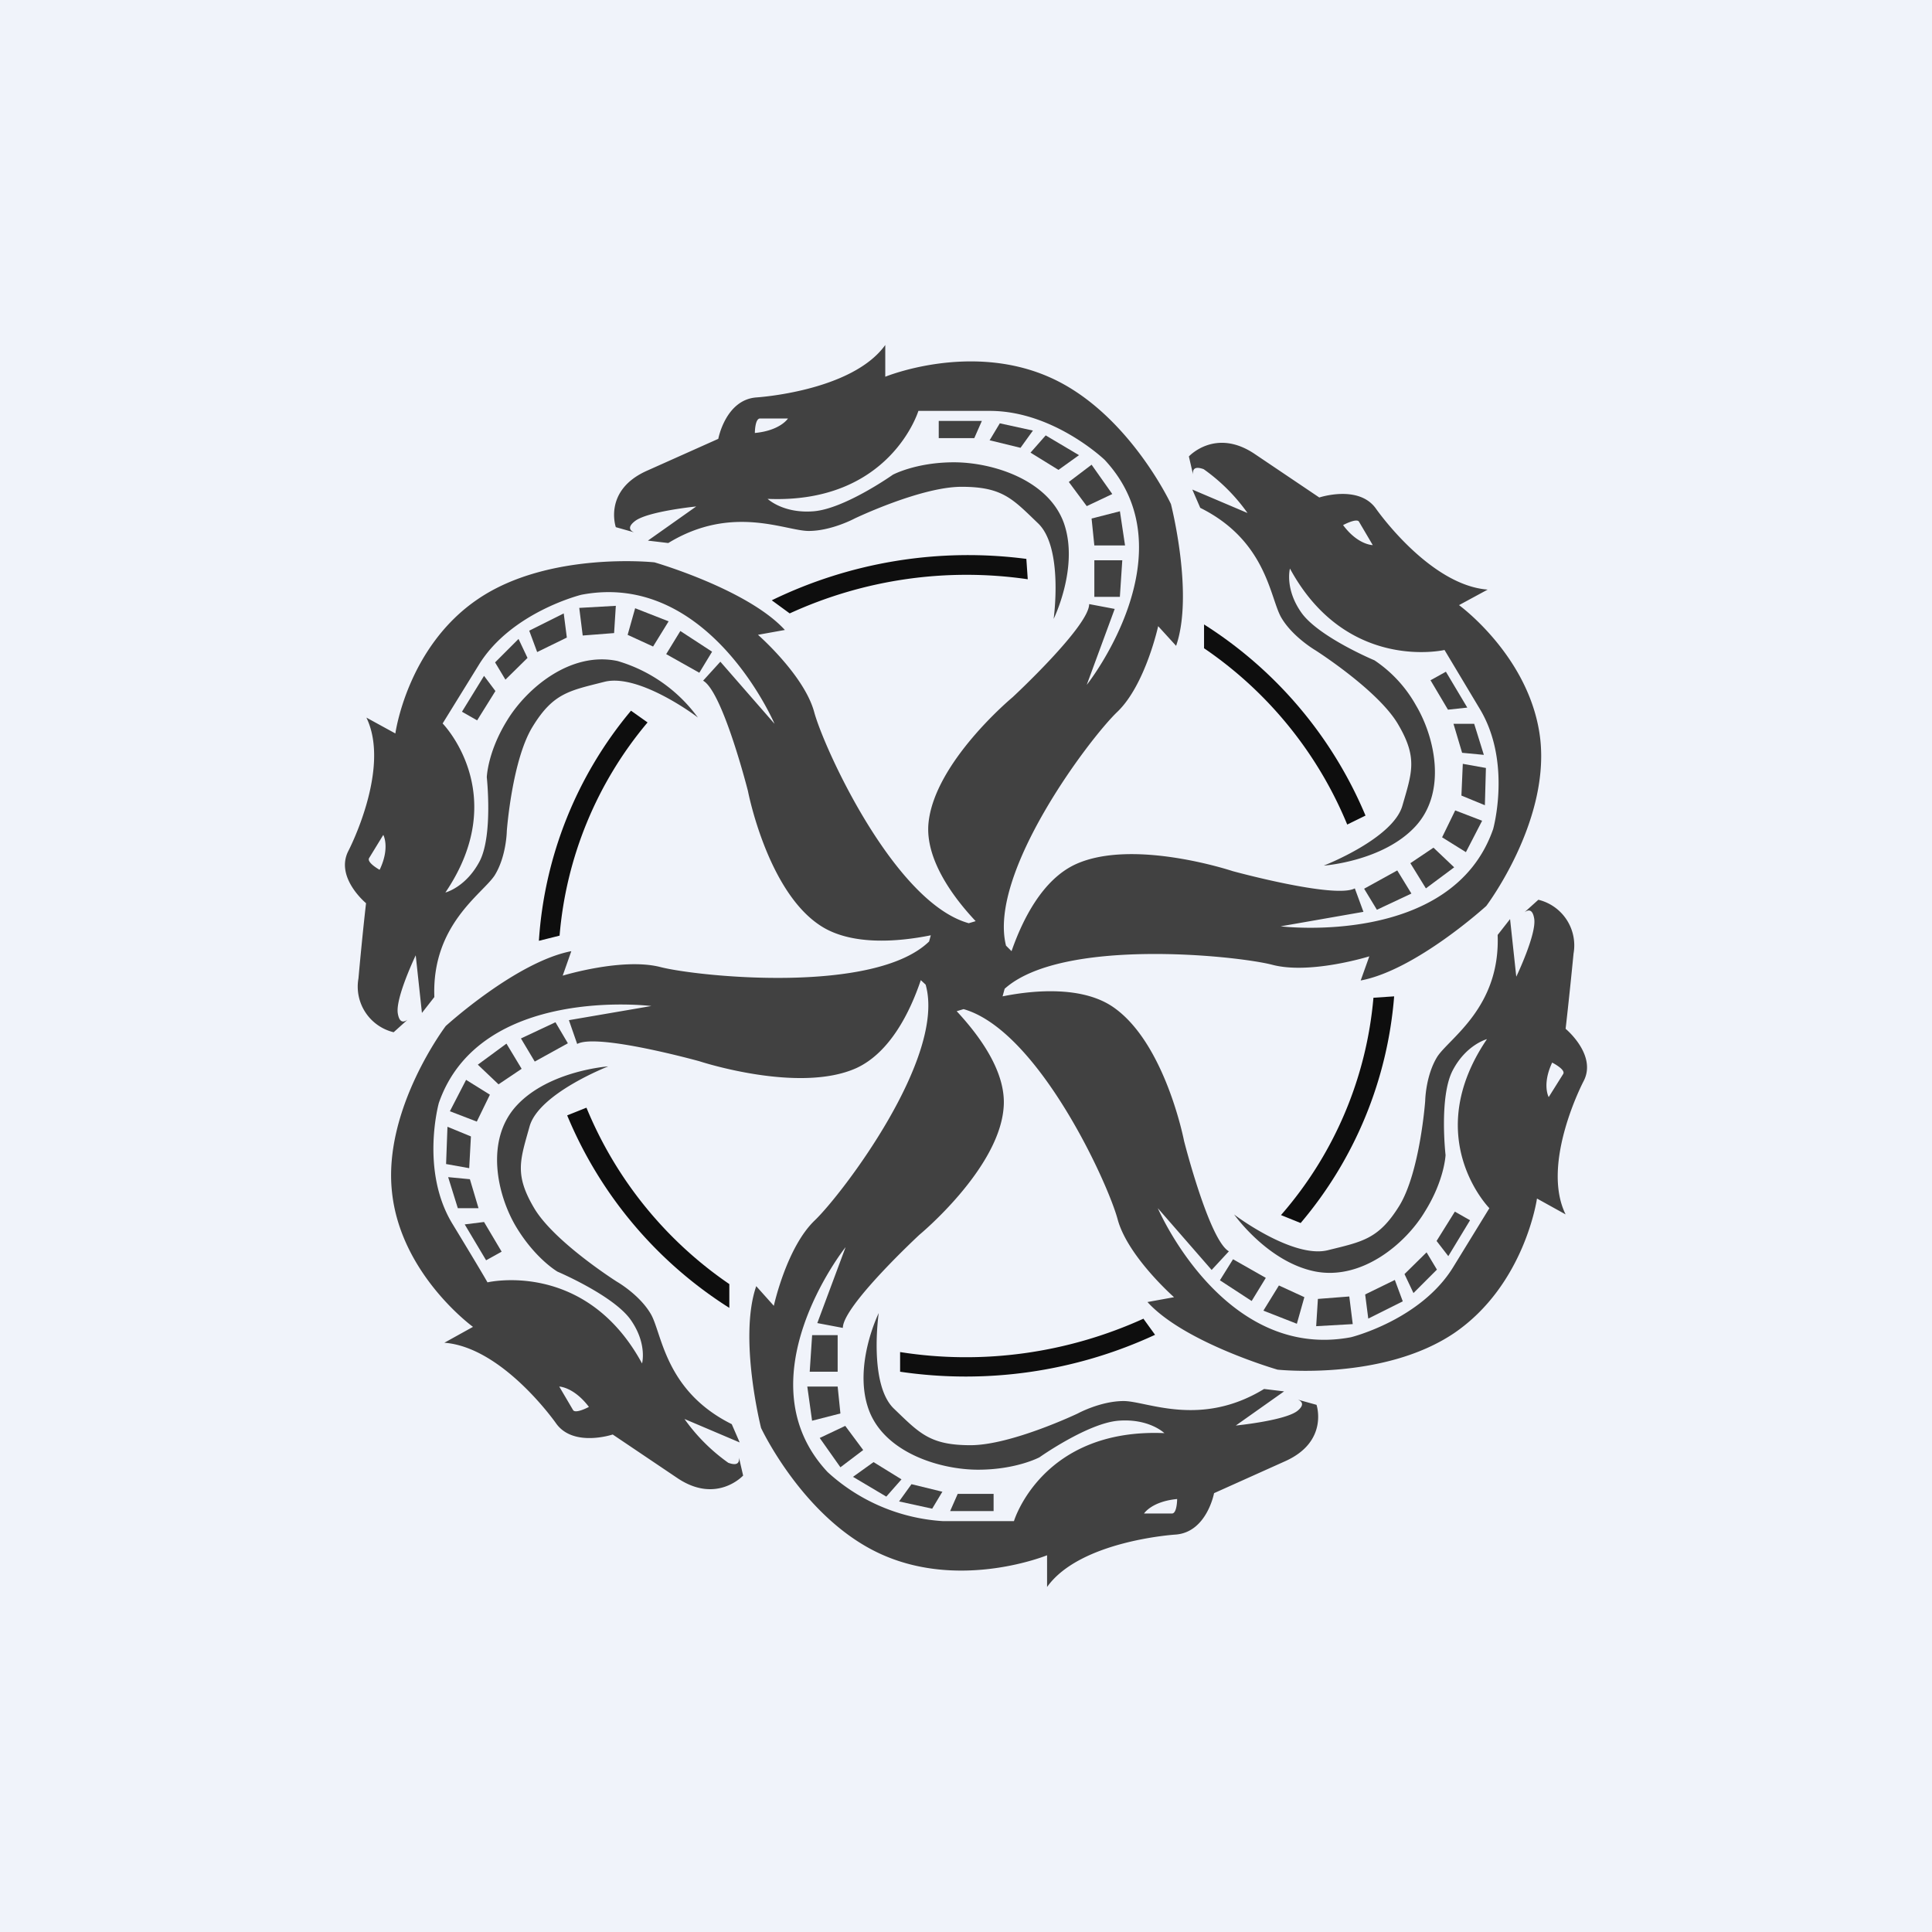 <!-- by TradingView --><svg xmlns="http://www.w3.org/2000/svg" width="56" height="56"><path fill="#F0F3FA" d="M0 0h56v56H0z"/><path d="M31.72 17.3h.74l.07-1.06h-.81v1.06zm.74-2.48l-.82.21.08.78h.89l-.15-1zm-.22-.5l-.6-.85-.66.5.52.7.74-.35zm-.97-1.13l-.96-.57-.44.5.81.5.6-.43zm-2.59-.43l.9.22.36-.5-.96-.21-.3.5zm-.44-.06l.22-.5h-1.25v.5h1.03zm-3.96 26h-.74l-.07 1.06h.81V38.7zm-.74 2.48l.82-.21-.08-.78h-.88l.14 1zm.22.5l.6.85.66-.5-.52-.7-.74.35zm.97 1.13l.96.57.44-.5-.81-.5-.6.43zm2.59.43l-.9-.22-.36.5.96.21.3-.5zm.44.06l-.22.5h1.26v-.5h-1.04zm11.78-17.54l.37.61 1-.47-.41-.67-.96.53zm1.34-.74l.45.73.82-.61-.6-.57-.67.45zm2.08-1.23l-.78-.3-.38.78.69.43.47-.91zm.08-.45l.03-1.08-.67-.12-.04.92.68.28zm-.91-2.36l.25.84.63.06-.28-.9h-.6zm-.67-1.27l.51.86.56-.06-.62-1.04-.45.25zm-25 10.53l-.36-.61-1 .47.4.67.96-.53zm-1.34.74l-.44-.73-.83.61.6.57.67-.45zm-2.08 1.23l.78.3.38-.78-.69-.43-.47.91zm-.07.45l-.04 1.08.67.12.05-.92-.68-.28zm.9 2.36l-.25-.84-.63-.06.28.9h.6zm.67 1.26l-.51-.86-.56.07.62 1.04.45-.25z" fill="#414141"/><path d="M45.38 29.82s.1-.85.23-2.18a1.36 1.36 0 00-1.02-1.56l-.4.36c.09-.06.23-.12.28.19.07.45-.52 1.68-.52 1.68l-.18-1.67-.36.46c.08 2.1-1.4 2.99-1.75 3.53-.34.55-.35 1.28-.35 1.28s-.15 2.06-.75 3.04c-.6.97-1.07 1.04-2.08 1.29-1 .24-2.67-1-2.71-1.04.03.04.98 1.37 2.33 1.65 1.37.28 2.65-.81 3.2-1.73.57-.91.6-1.64.6-1.64s-.19-1.67.2-2.44c.39-.76 1-.92 1-.92-1.94 2.86.07 4.9.07 4.9l-1.05 1.71c-.94 1.53-2.96 2.03-2.96 2.03-3.7.7-5.6-3.74-5.6-3.74l1.56 1.79.5-.54c-.57-.32-1.3-3.2-1.3-3.2s-.55-2.86-2.07-3.89c-.86-.58-2.2-.5-3.19-.3l.06-.22c1.65-1.48 6.66-.97 7.74-.7 1.1.3 2.83-.24 2.83-.24l-.25.7c1.6-.3 3.64-2.16 3.64-2.16s1.81-2.39 1.57-4.79c-.25-2.4-2.36-3.93-2.36-3.93l.83-.45c-1.7-.13-3.24-2.35-3.24-2.35-.5-.7-1.64-.32-1.64-.32l-1.87-1.26c-1.14-.77-1.91.07-1.91.07l.12.52c-.01-.11.01-.26.31-.15a5.33 5.33 0 011.27 1.27l-1.6-.68.23.53c1.95.97 2.02 2.65 2.36 3.2.33.55.98.93.98.93s1.79 1.14 2.38 2.12c.59.99.42 1.41.14 2.38-.27.96-2.28 1.74-2.28 1.74s1.71-.12 2.65-1.13c.93-1 .57-2.6.02-3.52a3.79 3.79 0 00-1.2-1.3s-1.6-.67-2.11-1.37c-.5-.7-.34-1.29-.34-1.29 1.64 3.02 4.48 2.36 4.48 2.36l1.03 1.72c.92 1.54.38 3.47.38 3.47-1.19 3.43-6.16 2.82-6.16 2.82l2.4-.42-.25-.68c-.58.31-3.54-.5-3.54-.5s-2.88-.96-4.55-.2c-.96.44-1.54 1.6-1.86 2.52l-.16-.16c-.53-2.1 2.43-6.02 3.23-6.78.81-.78 1.18-2.48 1.18-2.48l.52.57c.52-1.5-.15-4.11-.15-4.11s-1.26-2.7-3.55-3.69c-2.3-1-4.73 0-4.73 0V10c-.97 1.35-3.74 1.52-3.74 1.52-.89.07-1.1 1.2-1.1 1.2l-2.08.93c-1.26.57-.89 1.63-.89 1.63l.53.15c-.1-.04-.22-.14.03-.33.37-.28 1.77-.42 1.77-.42l-1.4.99.59.07c1.85-1.13 3.4-.35 4.07-.35.66 0 1.33-.36 1.33-.36s1.92-.92 3.1-.92c1.19 0 1.48.35 2.22 1.06.74.71.45 2.77.45 2.77s.74-1.5.3-2.77c-.45-1.27-2.08-1.77-3.19-1.77-1.1 0-1.77.36-1.77.36s-1.4.99-2.3 1.06c-.88.07-1.33-.36-1.33-.36 3.55.15 4.37-2.55 4.37-2.55h2.07c1.85 0 3.33 1.42 3.33 1.42 2.48 2.66-.45 6.44-.52 6.52l.81-2.2-.74-.14c0 .64-2.22 2.7-2.22 2.7s-2.29 1.9-2.44 3.68c-.08 1.02.7 2.1 1.37 2.81l-.2.06c-2.16-.6-4.2-5.08-4.48-6.12-.29-1.07-1.63-2.24-1.63-2.24l.78-.14c-1.08-1.18-3.78-1.96-3.78-1.96s-3.06-.33-5.11 1.06c-2.06 1.39-2.4 3.9-2.4 3.9l-.84-.46c.72 1.48-.52 3.86-.52 3.86-.4.77.51 1.52.51 1.52s-.1.85-.22 2.18a1.36 1.36 0 001.02 1.56l.4-.36c-.09.06-.23.12-.28-.19-.07-.45.52-1.68.52-1.68l.18 1.67.36-.46c-.08-2.1 1.4-2.99 1.75-3.53.34-.55.35-1.28.35-1.28s.15-2.06.75-3.03c.6-.98 1.07-1.04 2.09-1.3 1-.24 2.66 1 2.7 1.04a4.42 4.42 0 00-2.33-1.64c-1.37-.29-2.64.8-3.2 1.72-.57.92-.59 1.65-.59 1.65s.18 1.66-.2 2.42c-.4.77-1 .92-1 .92 1.93-2.85-.08-4.9-.08-4.9l1.05-1.7c.94-1.53 2.97-2.03 2.97-2.03 3.7-.71 5.6 3.74 5.6 3.74l-1.57-1.8-.5.55c.57.32 1.3 3.2 1.3 3.2s.55 2.86 2.07 3.88c.88.6 2.24.5 3.23.3l-.05.18c-1.59 1.54-6.7 1.02-7.79.74-1.1-.28-2.83.25-2.83.25l.25-.71c-1.6.31-3.64 2.17-3.64 2.17s-1.81 2.39-1.56 4.79c.24 2.4 2.35 3.93 2.35 3.93l-.83.46c1.7.13 3.24 2.34 3.24 2.34.5.7 1.64.32 1.64.32l1.87 1.26c1.14.77 1.91-.07 1.91-.07l-.12-.52c.01.11-.01.26-.31.15a5.33 5.33 0 01-1.27-1.27l1.6.68-.23-.53c-1.95-.97-2.02-2.65-2.35-3.2-.33-.56-.98-.93-.98-.93s-1.8-1.14-2.39-2.12c-.59-.99-.41-1.41-.14-2.38.27-.96 2.28-1.74 2.28-1.74s-1.71.12-2.65 1.13c-.93 1-.57 2.6-.02 3.52.56.93 1.2 1.3 1.2 1.3s1.6.68 2.11 1.38c.5.7.34 1.28.34 1.28-1.64-3.02-4.48-2.35-4.48-2.35s-.1-.19-1.03-1.72c-.92-1.54-.38-3.48-.38-3.48 1.19-3.43 6.16-2.81 6.16-2.81l-2.39.41.24.69c.58-.32 3.54.5 3.54.5s2.88.95 4.55.2c.98-.45 1.56-1.63 1.87-2.55l.14.13c.6 2.1-2.41 6.06-3.21 6.83-.82.78-1.19 2.48-1.19 2.48l-.51-.57c-.52 1.5.14 4.11.14 4.11s1.26 2.7 3.55 3.69c2.3 1 4.74 0 4.74 0V46c.96-1.35 3.73-1.52 3.73-1.52.9-.07 1.11-1.2 1.11-1.2l2.07-.93c1.26-.57.9-1.63.9-1.63l-.54-.15c.1.04.22.14-.02.33-.37.28-1.78.42-1.78.42l1.4-.99-.58-.07c-1.85 1.13-3.4.35-4.07.35-.67 0-1.33.36-1.33.36s-1.93.92-3.11.92-1.48-.35-2.22-1.06c-.74-.71-.44-2.77-.44-2.77s-.74 1.5-.3 2.77 2.07 1.77 3.18 1.77c1.11 0 1.78-.36 1.78-.36s1.4-.99 2.29-1.06c.89-.07 1.33.36 1.33.36-3.55-.15-4.36 2.55-4.36 2.55h-2.07a5.45 5.45 0 01-3.33-1.42c-2.49-2.66.45-6.44.52-6.52l-.82 2.2.74.14c0-.64 2.22-2.7 2.22-2.7s2.3-1.9 2.44-3.68c.09-1.02-.69-2.08-1.36-2.8l.2-.06c2.17.62 4.2 5.07 4.47 6.11.3 1.07 1.63 2.24 1.63 2.24l-.77.14c1.07 1.18 3.77 1.96 3.77 1.96s3.06.33 5.12-1.06c2.05-1.4 2.4-3.9 2.4-3.9l.83.46c-.73-1.48.52-3.86.52-3.86.4-.76-.52-1.52-.52-1.52zm-6.45-14.6s.39-.21.46-.1l.4.68s-.43 0-.86-.58zm-17.05-2.67s0-.42.15-.42h.81s-.22.35-.96.42zM11 25.21s-.38-.21-.3-.34l.41-.67s.2.36-.1 1zm6.07 15.57s-.39.21-.46.09l-.4-.68s.42.01.86.59zm17.05 2.67s0 .42-.15.42h-.81s.22-.35.96-.42zm11.19-12.32l-.42.67s-.2-.36.1-1c0 0 .4.2.32.33z" fill="#414141"/><path d="M35.36 37.11l.92.6.41-.67-.95-.54-.38.61zm2.45.49l-.74-.34-.45.73.97.38.22-.78zm1.29-.02l-.9.07-.05.79 1.06-.06-.1-.8zm1.33-.48l-.86.42.09.7 1-.5-.23-.62zm.28-.17l.26.55.68-.68-.3-.5-.64.63zm1.9-1.56l-.44-.25-.53.85.34.44.63-1.04zM20.64 18.89l-.92-.6-.41.67.96.54.37-.61zm-2.45-.49l.74.34.45-.73-.97-.38-.22.78zm-1.29.02l.9-.07.05-.79-1.06.06.1.8zm-1.33.48l.86-.42-.09-.7-1 .5.23.62zm-.28.17l-.26-.55-.68.68.3.5.64-.63zm-1.9 1.56l.44.25.53-.85-.33-.44-.64 1.04z" fill="#414141"/><path d="M29.75 16.2a13.02 13.02 0 00-7.38 1.2l.52.38a12.3 12.3 0 016.9-.99l-.04-.58zm3.4 22.02c-2.2 1-4.66 1.35-7.06.97v.57a13.04 13.04 0 007.39-1.07l-.34-.47zm-16.16-6.11l-.55.22a12.08 12.08 0 004.7 5.58v-.69A11.48 11.48 0 0117 32.11zm22.82-3.19a11.03 11.03 0 01-2.68 6.3l.57.23a11.57 11.57 0 002.71-6.57l-.6.04zM34.9 18.1v.69a11.47 11.47 0 014.15 5.11l.53-.26a12.09 12.09 0 00-4.68-5.54zm-16.61 2.5a11.56 11.56 0 00-2.67 6.67l.6-.15a11.01 11.01 0 012.55-6.18l-.48-.34z" fill="#0E0E0E"/></svg>